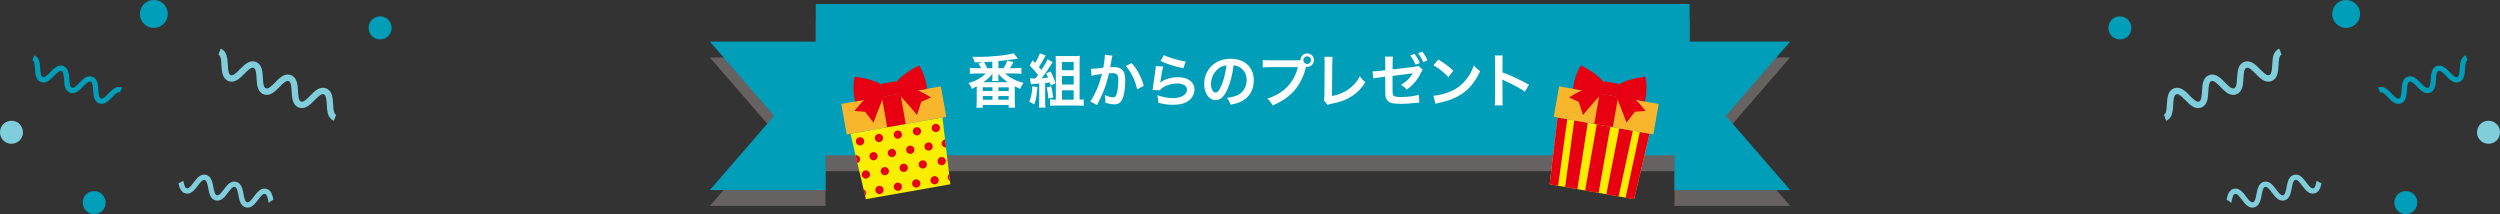 <?xml version="1.0" encoding="UTF-8"?><svg id="b" xmlns="http://www.w3.org/2000/svg" viewBox="0 0 813.545 69.686"><rect x="0" y="0" width="813.545" height="69.686" fill="#333333" stroke="none"/><defs><style>.d{fill:#80cedc;}.e{fill:#e60012;}.f{fill:#fff;}.g{fill:#f8b62d;}.h{fill:#faee00;}.i{fill:#019eb9;}.j{fill:#656261;}</style></defs><g id="c"><path class="d" d="M108.652,39.291c-2.059-.775-2.193-3.132-2.311-5.211-.086-1.52-.176-3.092-.975-3.393s-1.903.822-2.971,1.907c-1.46,1.485-3.115,3.168-5.174,2.393-2.059-.775-2.192-3.132-2.311-5.211-.086-1.52-.176-3.092-.975-3.393s-1.902.822-2.97,1.907c-1.46,1.485-3.115,3.168-5.173,2.393-2.058-.775-2.192-3.131-2.31-5.21-.086-1.52-.175-3.091-.973-3.392-.799-.301-1.902.822-2.97,1.907-1.46,1.485-3.115,3.168-5.173,2.393-2.058-.775-2.192-3.131-2.31-5.21-.086-1.52-.176-3.092-.974-3.392l.729-1.936c2.058.775,2.192,3.132,2.31,5.211.086,1.52.176,3.091.974,3.392.799.301,1.903-.822,2.97-1.908,1.46-1.485,3.115-3.168,5.173-2.393,2.058.775,2.192,3.131,2.31,5.21.086,1.52.175,3.091.973,3.392.799.301,1.903-.822,2.97-1.907,1.46-1.485,3.115-3.168,5.173-2.393,2.059.775,2.192,3.132,2.311,5.21.086,1.52.176,3.092.975,3.393.799.301,1.903-.822,2.97-1.907,1.46-1.485,3.115-3.168,5.174-2.392,2.059.775,2.193,3.131,2.311,5.21.086,1.52.176,3.092.975,3.393l-.729,1.935Z"/><path class="i" d="M45.547,4.585C45.491,1.889,47.684.004,50.082,0c2.498-.004,4.447,1.898,4.513,4.489.059,2.316-1.785,4.587-4.551,4.59-2.268.003-4.504-1.794-4.497-4.494Z"/><path class="d" d="M86.224,63.095c.686.159.93,1.435,1.166,2.669.018.095.038.192.057.288.426-.437.933-.807,1.528-1.075-.311-1.558-.758-3.172-2.365-3.545-1.768-.41-2.939,1.146-3.972,2.519-.755,1.004-1.536,2.042-2.223,1.883-.686-.159-.93-1.435-1.166-2.669-.323-1.688-.688-3.601-2.456-4.011-1.768-.41-2.939,1.146-3.972,2.519-.755,1.004-1.536,2.042-2.222,1.883-.686-.159-.929-1.435-1.165-2.669-.322-1.688-.688-3.601-2.455-4.011-1.768-.41-2.939,1.146-3.972,2.519-.755,1.004-1.536,2.042-2.222,1.883-.647-.15-.9-1.294-1.124-2.459-.471.325-1.018.611-1.578.807.31,1.484.79,2.96,2.317,3.315,1.768.41,2.939-1.146,3.972-2.519.755-1.004,1.536-2.042,2.222-1.883.686.159.929,1.435,1.165,2.669.322,1.688.688,3.601,2.455,4.011,1.768.41,2.939-1.146,3.972-2.519.755-1.004,1.536-2.042,2.222-1.883.686.159.93,1.435,1.166,2.669.323,1.688.688,3.601,2.456,4.011,1.768.41,2.939-1.146,3.972-2.519.755-1.004,1.536-2.042,2.223-1.883Z"/><path class="i" d="M39.051,30.111c.148-.552.373-1.075.671-1.564-.07-.033-.124-.079-.2-.107-1.704-.626-3.058.774-4.253,2.008-.874.903-1.777,1.836-2.439,1.593-.661-.243-.745-1.539-.826-2.793-.112-1.715-.237-3.658-1.941-4.284-1.704-.626-3.058.774-4.253,2.009-.874.903-1.777,1.836-2.438,1.593-.661-.243-.745-1.539-.826-2.792-.111-1.715-.237-3.658-1.94-4.284-1.704-.626-3.058.774-4.253,2.008-.874.903-1.777,1.836-2.438,1.593-.661-.243-.745-1.539-.826-2.792-.111-1.715-.237-3.658-1.94-4.284l-.589,1.602c.661.243.745,1.539.826,2.793.111,1.715.237,3.658,1.94,4.284,1.704.626,3.058-.774,4.253-2.008.874-.903,1.777-1.836,2.438-1.594.66.243.744,1.539.826,2.792.111,1.715.237,3.658,1.94,4.284,1.703.626,3.058-.774,4.253-2.008.874-.903,1.777-1.836,2.438-1.594.661.243.745,1.539.827,2.793.111,1.715.237,3.658,1.941,4.284,1.704.626,3.058-.774,4.253-2.008.874-.903,1.777-1.836,2.439-1.593.043.016.079.044.117.069Z"/><path class="i" d="M26.959,66.466c-.339-2.2,1.25-3.979,3.211-4.244,2.043-.275,3.844,1.07,4.179,3.182.3,1.888-.961,3.946-3.224,4.249-1.855.249-3.879-.978-4.167-3.188Z"/><path class="d" d="M.046,43.57c-.339-2.2,1.25-3.979,3.211-4.244,2.043-.275,3.844,1.07,4.179,3.182.3,1.888-.961,3.946-3.224,4.249-1.855.249-3.88-.978-4.167-3.188Z"/><path class="i" d="M120.002,9.609c-.339-2.2,1.25-3.979,3.211-4.244,2.043-.275,3.844,1.07,4.179,3.182.3,1.888-.961,3.946-3.224,4.249-1.855.249-3.879-.978-4.167-3.188Z"/><path class="d" d="M704.893,39.291c2.059-.775,2.193-3.132,2.311-5.211.086-1.52.176-3.092.975-3.393s1.903.822,2.971,1.907c1.46,1.485,3.115,3.168,5.174,2.393s2.192-3.132,2.311-5.211c.086-1.52.176-3.092.975-3.393.799-.301,1.902.822,2.97,1.907,1.46,1.485,3.115,3.168,5.173,2.393,2.058-.775,2.192-3.131,2.309-5.21.086-1.52.175-3.091.974-3.392.799-.301,1.902.822,2.97,1.907,1.46,1.485,3.115,3.168,5.173,2.393,2.058-.775,2.192-3.131,2.31-5.21.086-1.52.176-3.092.974-3.392l-.729-1.936c-2.058.775-2.192,3.132-2.31,5.211-.086,1.52-.176,3.091-.974,3.392-.799.301-1.902-.822-2.97-1.908-1.46-1.485-3.115-3.168-5.173-2.393-2.058.775-2.192,3.131-2.309,5.21-.086,1.52-.175,3.091-.974,3.392-.799.301-1.902-.822-2.97-1.907-1.46-1.485-3.115-3.168-5.173-2.393-2.059.775-2.192,3.132-2.311,5.21-.086,1.52-.176,3.092-.975,3.393-.799.301-1.903-.822-2.971-1.907-1.46-1.485-3.115-3.168-5.174-2.392-2.059.775-2.193,3.131-2.311,5.21-.086,1.52-.176,3.092-.975,3.393l.729,1.935Z"/><path class="i" d="M767.998,4.585C768.054,1.889,765.861.004,763.463,0c-2.498-.004-4.447,1.898-4.513,4.489-.059,2.316,1.785,4.587,4.551,4.59,2.268.003,4.504-1.794,4.497-4.494Z"/><path class="d" d="M727.321,63.095c-.686.159-.93,1.435-1.166,2.669-.018.095-.038.192-.057.288-.426-.437-.933-.807-1.528-1.075.311-1.558.758-3.172,2.365-3.545,1.768-.41,2.939,1.146,3.972,2.519.755,1.004,1.536,2.042,2.223,1.883.686-.159.93-1.435,1.166-2.669.323-1.688.688-3.601,2.456-4.011,1.768-.41,2.939,1.146,3.972,2.519.755,1.004,1.536,2.042,2.222,1.883.686-.159.929-1.435,1.165-2.669.322-1.688.688-3.601,2.455-4.011,1.768-.41,2.939,1.146,3.972,2.519.755,1.004,1.536,2.042,2.222,1.883.647-.15.9-1.294,1.124-2.459.471.325,1.018.611,1.578.807-.31,1.484-.79,2.96-2.317,3.315-1.768.41-2.939-1.146-3.972-2.519-.755-1.004-1.536-2.042-2.222-1.883-.686.159-.929,1.435-1.165,2.669-.322,1.688-.688,3.601-2.455,4.011-1.768.41-2.939-1.146-3.972-2.519-.755-1.004-1.536-2.042-2.222-1.883-.686.159-.93,1.435-1.166,2.669-.323,1.688-.688,3.601-2.456,4.011-1.768.41-2.939-1.146-3.972-2.519-.755-1.004-1.536-2.042-2.223-1.883Z"/><path class="i" d="M774.494,30.111c-.148-.552-.373-1.075-.671-1.564.07-.033.124-.079.2-.107,1.704-.626,3.058.774,4.254,2.008.874.903,1.777,1.836,2.439,1.593.661-.243.745-1.539.827-2.793.111-1.715.237-3.658,1.941-4.284,1.704-.626,3.058.774,4.253,2.009.874.903,1.777,1.836,2.438,1.593.66-.243.744-1.539.826-2.792.111-1.715.237-3.658,1.94-4.284,1.703-.626,3.058.774,4.253,2.008.874.903,1.777,1.836,2.438,1.593.661-.243.745-1.539.826-2.792.111-1.715.237-3.658,1.94-4.284l.589,1.602c-.661.243-.745,1.539-.826,2.793-.111,1.715-.237,3.658-1.94,4.284-1.703.626-3.058-.774-4.253-2.008-.874-.903-1.777-1.836-2.438-1.594-.66.243-.744,1.539-.826,2.792-.111,1.715-.237,3.658-1.94,4.284-1.704.626-3.058-.774-4.253-2.008-.874-.903-1.777-1.836-2.438-1.594-.661.243-.745,1.539-.827,2.793-.111,1.715-.237,3.658-1.941,4.284-1.704.626-3.058-.774-4.254-2.008-.874-.903-1.777-1.836-2.439-1.593-.043.016-.079.044-.117.069Z"/><path class="i" d="M786.586,66.466c.339-2.2-1.25-3.979-3.211-4.244-2.043-.275-3.844,1.07-4.179,3.182-.3,1.888.961,3.946,3.224,4.249,1.855.249,3.88-.978,4.167-3.188Z"/><path class="d" d="M813.499,43.57c.339-2.2-1.25-3.979-3.211-4.244-2.043-.275-3.844,1.07-4.179,3.182-.3,1.888.961,3.946,3.224,4.249,1.855.249,3.879-.978,4.167-3.188Z"/><path class="i" d="M693.543,9.609c.339-2.2-1.25-3.979-3.211-4.244-2.043-.275-3.844,1.07-4.179,3.182-.3,1.888.961,3.946,3.224,4.249,1.855.249,3.88-.978,4.167-3.188Z"/><polygon class="j" points="582.547 18.695 549.815 18.695 549.815 6.466 265.471 6.466 265.471 18.695 230.998 18.695 251.919 42.853 230.998 67.01 268.625 67.01 268.625 62.143 268.625 55.716 544.92 55.716 544.92 62.143 544.92 67.01 582.547 67.01 561.626 42.853 582.547 18.695"/><polygon class="i" points="582.547 13.531 549.815 13.531 549.815 1.301 265.471 1.301 265.471 13.531 230.998 13.531 251.919 37.688 230.998 61.846 268.625 61.846 268.625 56.978 268.625 50.552 544.92 50.552 544.92 56.978 544.92 61.846 582.547 61.846 561.626 37.688 582.547 13.531"/><path class="f" d="M330.306,22.187c.969,0,1.558-.038,2.07-.114v1.957c-.608-.076-1.272-.114-2.07-.114h-3.268c1.671,1.444,3.628,2.451,6.021,3.058-.513.684-.74,1.102-1.102,1.957-.798-.361-1.102-.513-1.729-.855v4.958c0,.893.019,1.368.113,1.995h-2.089v-.874h-8.436v.874h-2.07c.057-.57.095-1.292.095-1.995v-4.939c-.513.285-.76.418-1.576.836-.247-.741-.57-1.273-1.103-1.881,2.375-.703,4.123-1.672,5.643-3.135h-3.115c-.798,0-1.521.038-2.09.114v-1.957c.532.076,1.158.114,2.09.114h1.576c-.189-.399-.285-.57-.854-1.501l1.349-.456c-1.178.038-1.368.057-2.546.057-.266-.874-.398-1.178-.816-1.805.874.038,1.272.038,1.823.038,2.375,0,3.647-.076,6.668-.361,2.186-.209,3.876-.494,4.959-.817l1.425,1.748q-.19.019-.57.076c-.057,0-.228.038-.494.076-1.045.152-2.203.304-5.319.646v2.299h1.71c.551-.874.855-1.52,1.197-2.47l1.994.494c-.322.646-.665,1.273-1.14,1.976h1.653ZM319.819,29.596h3.154v-1.197h-3.154v1.197ZM319.819,32.446h3.154v-1.178h-3.154v1.178ZM327.969,26.747c-1.349-.912-2.204-1.653-3.135-2.755.02.171.02.266.02.285.037.228.037.247.037.361v.513c0,.57.02.969.076,1.216h-2.128c.076-.532.096-.741.096-1.197v-.494c0-.114.019-.342.038-.665-.894,1.102-1.691,1.843-2.964,2.736h7.96ZM322.935,20.079q-.779.057-2.717.133c.323.532.741,1.33,1.025,1.976h1.691v-2.109ZM324.873,32.465h3.362v-1.197h-3.362v1.197ZM324.891,29.615h3.363v-1.197h-3.363v1.197Z"/><path class="f" d="M337.607,28.342c-.266,2.887-.437,3.875-1.007,5.585l-1.652-.76c.589-1.463.893-2.945,1.007-5.091l1.652.266ZM335.195,25.474c.304.038.589.057,1.234.057h.513c.456-.57.494-.627.855-1.14-.988-1.292-1.881-2.28-2.755-3.021l.969-1.71c.418.399.532.513.836.836.608-.95,1.349-2.451,1.52-3.135l1.938.703c-.152.228-.209.323-.361.608q-.912,1.672-1.881,3.135c.38.399.456.513.836.969,1.102-1.672,1.672-2.698,1.976-3.495l1.71.95c-.152.209-.247.361-.513.779-1.064,1.691-2.394,3.59-3.097,4.445.722-.038.969-.057,2.108-.19-.228-.551-.342-.76-.646-1.349l1.443-.665c.798,1.558,1.216,2.546,1.577,3.856l-1.539.722c-.114-.475-.151-.608-.266-.969-.456.057-.969.114-1.539.171v5.946c0,.969.02,1.425.114,2.033h-2.166c.095-.608.114-1.102.114-2.033v-5.794c-.494.038-.95.076-1.368.095-.911.076-.969.076-1.367.152l-.247-1.957ZM342.072,28.095c.304,1.14.456,1.938.646,3.629l-1.558.342c-.133-1.634-.266-2.47-.532-3.628l1.444-.342ZM351.475,32.427c.456,0,.854-.038,1.178-.114v2.147c-.551-.076-1.254-.114-1.957-.114h-7.048c-.74,0-1.405.038-1.938.114v-2.147c.399.076.779.114,1.33.114h.551v-12.291c0-.722-.019-1.273-.076-1.938.608.038,1.121.057,1.919.057h3.971c.911,0,1.463-.019,1.994-.076-.057.646-.076,1.159-.076,2.09v12.158h.152ZM345.587,22.852h3.799v-2.679h-3.799v2.679ZM345.587,27.506h3.799v-2.774h-3.799v2.774ZM345.587,32.427h3.799v-3.04h-3.799v3.04Z"/><path class="f" d="M362.002,18.103c-.057.171-.114.38-.151.589-.038.247-.058.342-.114.646q-.058.399-.323,1.824c-.076.418-.076.456-.133.703.551-.038.816-.057,1.178-.057,1.254,0,2.185.342,2.812,1.007.646.722.893,1.634.893,3.362,0,3.268-.551,5.87-1.462,6.915-.532.627-1.103.855-2.109.855-.874,0-1.652-.152-2.926-.551.02-.38.038-.646.038-.836,0-.494-.038-.874-.189-1.615,1.025.456,2.108.741,2.773.741.551,0,.854-.361,1.14-1.292.304-.988.494-2.717.494-4.331,0-1.748-.437-2.261-1.938-2.261-.38,0-.665.019-1.103.057-.569,2.318-.74,2.888-1.158,4.122-.665,1.9-1.178,3.115-2.28,5.338q-.095.19-.284.57c-.058.114-.058.133-.152.323l-2.204-1.216c.57-.76,1.33-2.128,1.977-3.572.816-1.862,1.082-2.66,1.843-5.376-.97.114-2.774.437-3.401.608l-.228-2.242c.703,0,3.002-.228,4.047-.38.342-2.052.493-3.211.493-3.837v-.361l2.47.266ZM368.29,20.535c1.9,2.223,3.097,4.483,3.914,7.409l-2.166,1.102c-.361-1.634-.798-2.888-1.52-4.312-.685-1.406-1.292-2.28-2.185-3.249l1.956-.95Z"/><path class="f" d="M378.509,21.655c-.284,1.045-.607,2.812-.854,4.673q-.038.266-.095.551l.038.038c1.102-1.064,3.457-1.805,5.756-1.805,3.229,0,5.357,1.596,5.357,4.027,0,1.387-.741,2.793-1.957,3.666-1.234.893-2.812,1.292-5.016,1.292-1.633,0-2.678-.133-4.844-.665-.02-1.178-.057-1.558-.285-2.451,1.862.646,3.496.95,5.11.95,2.679,0,4.54-1.121,4.54-2.736,0-1.273-1.196-2.033-3.21-2.033-1.691,0-3.458.513-4.73,1.387-.342.247-.456.361-.854.817l-2.395-.076c.058-.342.058-.418.152-1.14.152-1.178.456-3.287.798-5.528.076-.456.095-.684.114-1.102l2.374.133ZM378.757,17.932c1.312.722,4.939,1.805,7.086,2.109l-.778,2.185c-3.249-.741-5.243-1.368-7.409-2.375l1.102-1.919Z"/><path class="f" d="M399.451,29.007c-1.083,2.451-2.299,3.572-3.856,3.572-2.166,0-3.724-2.204-3.724-5.262,0-2.09.741-4.046,2.09-5.528,1.596-1.748,3.837-2.66,6.535-2.66,4.559,0,7.522,2.774,7.522,7.048,0,3.287-1.71,5.908-4.616,7.086-.912.38-1.652.57-2.982.798-.323-1.007-.551-1.425-1.159-2.223,1.748-.228,2.888-.532,3.78-1.045,1.653-.912,2.641-2.717,2.641-4.749,0-1.824-.816-3.306-2.336-4.217-.589-.342-1.083-.494-1.919-.57-.361,2.983-1.026,5.604-1.976,7.751ZM396.658,22.206c-1.596,1.14-2.583,3.097-2.583,5.129,0,1.558.664,2.793,1.5,2.793.627,0,1.273-.798,1.957-2.432.722-1.71,1.349-4.274,1.577-6.421-.988.114-1.672.38-2.451.931Z"/><path class="f" d="M422.068,19.623c.57,0,.798-.019,1.121-.038.02-1.235.969-2.204,2.185-2.204s2.204.988,2.204,2.185c0,1.216-.988,2.204-2.204,2.204-.113,0-.228-.019-.36-.038-1.539,6.212-4.901,10.088-10.904,12.595-.494-.988-.817-1.425-1.672-2.261,5.262-1.634,8.7-5.167,9.916-10.22h-9.043c-1.405,0-1.767.019-2.394.114v-2.47c.685.114,1.141.133,2.432.133h8.72ZM424.139,19.566c0,.684.551,1.254,1.234,1.254.703,0,1.254-.57,1.254-1.254,0-.684-.551-1.235-1.254-1.235-.684,0-1.234.551-1.234,1.235Z"/><path class="f" d="M433.66,18.502c-.076.513-.095.988-.114,1.919l-.095,10.847c1.976-.38,3.762-1.102,5.187-2.09,1.747-1.197,2.925-2.508,3.875-4.35.741.988.988,1.254,1.805,1.938-1.311,2.014-2.526,3.287-4.236,4.426-1.899,1.273-3.837,2.014-6.915,2.603-.513.095-.74.171-1.14.323l-1.216-1.463c.133-.513.171-.855.171-1.957l.076-10.258q0-1.33-.095-1.957l2.697.019Z"/><path class="f" d="M462.965,22.681c-.229.323-.267.399-.532.931-1.025,2.204-2.508,3.989-4.654,5.547-.722-.779-1.063-1.064-1.899-1.52,1.709-.969,3.001-2.242,3.856-3.818-.285.057-.438.076-.723.114-1.709.19-2.678.323-5.851.76v4.274c0,1.615.057,1.938.398,2.223.305.266,1.045.38,2.356.38,2.185,0,4.255-.266,5.832-.741l.113,2.565c-.493,0-.664.019-1.158.076-2.052.228-3.458.323-4.712.323-1.538,0-2.659-.114-3.381-.323-.779-.247-1.425-.931-1.634-1.748-.171-.589-.19-.874-.19-2.413v-4.35l-1.785.228-1.235.171c-.266.038-.475.095-.874.19l-.247-2.337h.456c.343,0,1.159-.057,1.672-.114l2.014-.247v-2.622c0-.931-.019-1.178-.113-1.805h2.621c-.076.494-.114.874-.114,1.767v2.394l6.915-.836c.969-.114,1.026-.133,1.463-.323l1.406,1.254ZM460.304,17.552c.779.988,1.235,1.748,1.748,2.945l-1.406.532c-.513-1.178-1.007-2.014-1.767-2.983l1.425-.494ZM463.135,20.212c-.438-1.045-1.007-2.014-1.691-2.907l1.35-.513c.778.931,1.234,1.691,1.747,2.849l-1.405.57Z"/><path class="f" d="M466.434,31.154c1.634-.095,3.895-.646,5.623-1.406,2.375-1.026,4.142-2.489,5.643-4.654.836-1.216,1.368-2.261,1.938-3.799.741.893,1.045,1.178,2.014,1.862-1.614,3.476-3.419,5.718-6.021,7.447-1.938,1.292-4.294,2.223-7.238,2.85-.76.152-.816.171-1.254.323l-.703-2.622ZM468.05,19.357c2.261,1.406,3.438,2.28,4.901,3.666l-1.634,2.071c-1.52-1.615-3.078-2.869-4.845-3.856l1.577-1.881Z"/><path class="f" d="M486.403,34.288c.095-.608.114-1.121.114-2.128v-12.177c0-.931-.038-1.425-.114-1.938h2.603c-.076.57-.076.817-.076,1.995v3.534c2.603.912,5.586,2.299,8.625,4.008l-1.33,2.242c-1.576-1.083-3.552-2.166-6.725-3.628-.437-.209-.494-.228-.646-.323.057.532.075.76.075,1.292v5.015c0,.988.02,1.482.076,2.109h-2.603Z"/><polygon class="h" points="309.257 59.963 281.78 64.807 276.752 43.503 306.695 38.224 309.257 59.963"/><path class="e" d="M293.501,43.584c.128.728-.358,1.422-1.086,1.55-.728.128-1.422-.358-1.55-1.086-.128-.728.358-1.422,1.086-1.55.728-.128,1.422.358,1.55,1.086Z"/><path class="e" d="M287.35,44.668c.128.728-.358,1.422-1.086,1.55-.728.128-1.422-.358-1.55-1.086-.128-.728.358-1.422,1.086-1.55.728-.128,1.422.358,1.55,1.086Z"/><path class="e" d="M285.587,50.601c.128.728-.358,1.422-1.086,1.55-.728.128-1.422-.358-1.55-1.086-.128-.728.358-1.422,1.086-1.55.728-.128,1.422.358,1.55,1.086Z"/><path class="e" d="M291.562,49.547c.128.728-.358,1.422-1.086,1.55-.728.128-1.422-.358-1.55-1.086-.128-.728.358-1.422,1.086-1.55.728-.128,1.422.358,1.55,1.086Z"/><path class="e" d="M297.537,48.494c.128.728-.358,1.422-1.086,1.55-.728.128-1.422-.358-1.55-1.086-.128-.728.358-1.422,1.086-1.55.728-.128,1.422.358,1.55,1.086Z"/><path class="e" d="M303.512,47.44c.128.728-.358,1.422-1.086,1.55-.728.128-1.422-.358-1.55-1.086-.128-.728.358-1.422,1.086-1.55.728-.128,1.422.358,1.55,1.086Z"/><path class="e" d="M281.199,45.753c.128.728-.358,1.422-1.086,1.55-.728.128-1.422-.358-1.55-1.086-.128-.728.358-1.422,1.086-1.55.728-.128,1.422.358,1.55,1.086Z"/><path class="e" d="M297.075,42.953c.128.728.822,1.214,1.55,1.086.728-.128,1.214-.823,1.086-1.55-.128-.728-.823-1.214-1.55-1.086-.728.128-1.214.823-1.086,1.55Z"/><path class="e" d="M303.226,41.869c.128.728.823,1.214,1.55,1.086.728-.128,1.214-.823,1.086-1.55-.128-.728-.823-1.214-1.55-1.086-.728.128-1.214.823-1.086,1.55Z"/><path class="e" d="M295.404,54.379c.128.728-.358,1.422-1.086,1.55-.728.128-1.422-.358-1.55-1.086-.128-.728.358-1.422,1.086-1.55.728-.128,1.422.358,1.55,1.086Z"/><path class="e" d="M287.523,61.582c.128.728-.358,1.422-1.086,1.55-.728.128-1.422-.358-1.55-1.086-.128-.728.358-1.422,1.086-1.55.728-.128,1.422.358,1.55,1.086Z"/><path class="e" d="M293.498,60.528c.128.728-.358,1.422-1.086,1.55-.728.128-1.422-.358-1.55-1.086-.128-.728.358-1.422,1.086-1.55.728-.128,1.422.358,1.55,1.086Z"/><path class="e" d="M299.474,59.475c.128.728-.358,1.422-1.086,1.55-.728.128-1.422-.358-1.55-1.086-.128-.728.358-1.422,1.086-1.55.728-.128,1.422.358,1.55,1.086Z"/><path class="e" d="M305.449,58.421c.128.728-.358,1.422-1.086,1.55-.728.128-1.422-.358-1.55-1.086-.128-.728.358-1.422,1.086-1.55.728-.128,1.422.358,1.55,1.086Z"/><path class="e" d="M279.879,51.607c-.124-.701-.773-1.172-1.472-1.092l.609,2.579c.6-.217.977-.837.863-1.488Z"/><path class="e" d="M306.469,46.919c.118.671.718,1.13,1.38,1.098l-.312-2.644c-.718.136-1.196.824-1.069,1.546Z"/><path class="e" d="M281.815,62.588c-.082-.462-.392-.825-.794-.997l.493,2.09c.247-.293.372-.685.301-1.093Z"/><path class="e" d="M308.405,57.9c.076.434.356.778.722.961l-.261-2.214c-.353.297-.547.765-.461,1.253Z"/><path class="e" d="M289.253,55.464c.128.728-.358,1.422-1.086,1.55-.728.128-1.422-.358-1.55-1.086-.128-.728.358-1.422,1.086-1.55.728-.128,1.422.358,1.55,1.086Z"/><path class="e" d="M283.102,56.548c.128.728-.358,1.422-1.086,1.55-.728.128-1.422-.358-1.55-1.086-.128-.728.358-1.422,1.086-1.55.728-.128,1.422.358,1.55,1.086Z"/><path class="e" d="M298.979,53.749c.128.728.823,1.214,1.55,1.086.728-.128,1.214-.823,1.086-1.55-.128-.728-.823-1.214-1.55-1.086-.728.128-1.214.823-1.086,1.55Z"/><path class="e" d="M305.13,52.664c.128.728.822,1.214,1.55,1.086.728-.128,1.214-.823,1.086-1.55-.128-.728-.823-1.214-1.55-1.086-.728.128-1.214.823-1.086,1.55Z"/><rect class="g" x="274.396" y="30.884" width="32.91" height="10.056" transform="translate(-1.817 51.051) rotate(-10)"/><rect class="e" x="287.788" y="30.884" width="6.125" height="10.056" transform="translate(-1.817 51.051) rotate(-10)"/><path class="e" d="M292.432,30.528l-.673-3.815c-.03-.168-.19-.28-.358-.251l-4.3.758c-.168.03-.28.19-.251.358l.673,3.815,4.909-.866Z"/><path class="e" d="M286.849,27.569c-1.723-1.313-6.074-2.307-8.683-2.619-.758,2.659-.395,5.998.115,8.073l9.242-1.63-.674-3.824Z"/><path class="e" d="M287.523,31.393c-.359,1.245-2.251,5.364-3.251,8.536l-2.759-3.562-3.499-.263c1.72-2.216,5.691-6.602,8.945-7.91l.564,3.199Z"/><path class="e" d="M291.758,26.703c1.17-1.823,4.919-4.245,7.263-5.431,1.621,2.239,2.422,5.501,2.653,7.625l-9.242,1.63-.674-3.824Z"/><path class="e" d="M292.432,30.528c.764,1.047,3.95,4.271,5.974,6.909l1.374-4.291,3.198-1.444c-2.374-1.494-7.606-4.257-11.111-4.373l.564,3.199Z"/><polygon class="h" points="531.765 64.807 504.289 59.963 506.85 38.224 536.793 43.503 531.765 64.807"/><rect class="e" x="517.696" y="40.697" width="4.456" height="21.854" transform="translate(16.863 -89.499) rotate(10)"/><polygon class="e" points="513.309 61.553 509.322 60.85 512.294 39.184 516.693 39.959 513.309 61.553"/><polygon class="e" points="522.744 63.217 526.732 63.92 531.349 42.543 526.95 41.768 522.744 63.217"/><polygon class="e" points="506.85 38.224 504.289 59.963 507.043 60.448 510.015 38.782 506.85 38.224"/><polygon class="e" points="533.627 42.945 529.01 64.322 531.765 64.807 536.793 43.503 533.627 42.945"/><rect class="g" x="506.24" y="30.884" width="32.91" height="10.056" transform="translate(14.177 -90.219) rotate(10)"/><rect class="e" x="519.632" y="30.884" width="6.125" height="10.056" transform="translate(14.177 -90.219) rotate(10)"/><path class="e" d="M526.022,31.393l.673-3.815c.03-.168-.083-.329-.251-.358l-4.3-.758c-.168-.03-.329.083-.358.251l-.673,3.815,4.909.866Z"/><path class="e" d="M521.787,26.703c-1.17-1.823-4.919-4.245-7.263-5.431-1.621,2.239-2.422,5.501-2.653,7.625l9.242,1.63.674-3.824Z"/><path class="e" d="M521.113,30.528c-.764,1.047-3.95,4.271-5.974,6.909l-1.374-4.291-3.198-1.444c2.374-1.494,7.606-4.257,11.111-4.373l-.564,3.199Z"/><path class="e" d="M526.697,27.569c1.723-1.313,6.074-2.307,8.683-2.619.758,2.659.395,5.998-.115,8.073l-9.242-1.63.674-3.824Z"/><path class="e" d="M526.022,31.393c.359,1.245,2.251,5.364,3.251,8.536l2.759-3.562,3.499-.263c-1.72-2.216-5.691-6.602-8.945-7.91l-.564,3.199Z"/></g></svg>
